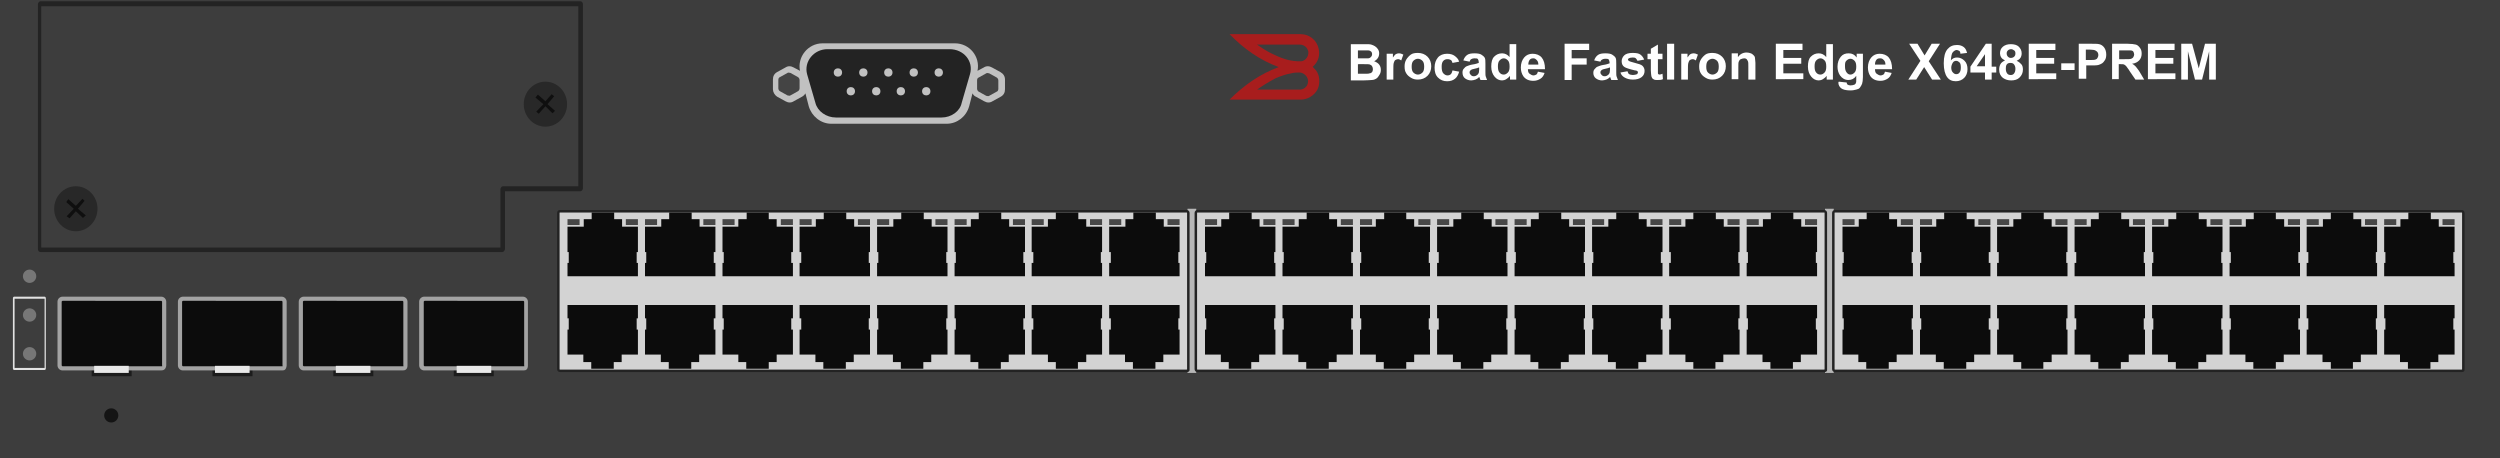 <?xml version="1.0" encoding="utf-8"?>
<!-- Copyright 2022 Virtual Console LLC. All rights reserved. Generator: Adobe Illustrator 26.0.2, SVG Export Plug-In . SVG Version: 6.00 Build 0)  -->
<svg version="1.1" id="Brocade_FESX648E-PREM" xmlns="http://www.w3.org/2000/svg" xmlns:xlink="http://www.w3.org/1999/xlink"
	 x="0px" y="0px" viewBox="0 0 600 110" style="enable-background:new 0 0 600 110;" xml:space="preserve">
<!-- Created by Evgenia -->
<style type="text/css">
	.st0{fill:#3D3D3D;}
	.st1{fill:#1C1C1C;}
	.st2{fill:#0C0C0C;}
	.st3{fill:#A3A3A3;}
	.st4{fill:#E8E8E8;}
	.st5{fill:#141414;}
	.st6{fill:#C1C1C1;}
	.st7{fill:#232323;}
	.st8{fill:#444444;}
	.st9{fill:#282828;}
	.st10{fill:#0F0F0F;}
	.st11{fill:#B7B7B7;}
	.st12{fill:#D3D3D3;}
	.st13{fill:#474747;}
	.st14{fill:#777777;}
	.st15{fill:#E2E2E2;}
	.st16{fill:#A81D1D;}
	.st17{fill:#FFFFFF;}
</style>
<g>
	<rect class="st0" width="600" height="110"/>
	<g>
		<g>
			<rect x="108.9" y="88.8" class="st1" width="9.6" height="1.5"/>
			<g>
				<path class="st2" d="M126.3,87.7V72.4c0-0.3-0.3-0.7-0.7-0.7h-23.7c-0.3,0-0.7,0.3-0.7,0.7v15.3c0,0.3,0.3,0.7,0.7,0.7h23.9
					C126.3,88.4,126.3,87.9,126.3,87.7z"/>
				<path class="st3" d="M125.7,88.9h-23.9c-0.7,0-1.2-0.6-1.2-1.2V72.4c0-0.7,0.6-1.2,1.2-1.2h23.7c0.7,0,1.2,0.6,1.2,1.2v15.3
					C126.7,88.7,126.2,88.9,125.7,88.9z M101.9,72.2c0,0-0.2,0.1-0.2,0.2v15.3c0,0,0.1,0.2,0.2,0.2h23.9c0.1,0,0-0.1,0-0.2V72.4
					c0,0-0.1-0.2-0.2-0.2C125.6,72.2,101.9,72.2,101.9,72.2z"/>
			</g>
			<rect x="109.6" y="87.8" class="st4" width="8.3" height="1.7"/>
		</g>
		<g>
			<rect x="80" y="88.8" class="st1" width="9.6" height="1.5"/>
			<g>
				<path class="st2" d="M97.3,87.7V72.4c0-0.3-0.3-0.7-0.7-0.7H72.9c-0.3,0-0.7,0.3-0.7,0.7v15.3c0,0.3,0.3,0.7,0.7,0.7h23.9
					C97.3,88.4,97.3,87.9,97.3,87.7z"/>
				<path class="st3" d="M96.7,88.9H72.9c-0.7,0-1.2-0.6-1.2-1.2V72.4c0-0.7,0.6-1.2,1.2-1.2h23.7c0.7,0,1.2,0.6,1.2,1.2v15.3
					C97.8,88.7,97.2,88.9,96.7,88.9z M72.9,72.2c0,0-0.2,0.1-0.2,0.2v15.3c0,0,0.1,0.2,0.2,0.2h23.9c0.1,0,0-0.1,0-0.2V72.4
					c0,0-0.1-0.2-0.2-0.2C96.5,72.2,72.9,72.2,72.9,72.2z"/>
			</g>
			<rect x="80.6" y="87.8" class="st4" width="8.3" height="1.7"/>
		</g>
		<g>
			<rect x="51" y="88.8" class="st1" width="9.6" height="1.5"/>
			<g>
				<path class="st2" d="M68.3,87.7V72.4c0-0.3-0.3-0.7-0.7-0.7H43.9c-0.3,0-0.7,0.3-0.7,0.7v15.3c0,0.3,0.3,0.7,0.7,0.7h23.9
					C68.3,88.4,68.3,87.9,68.3,87.7z"/>
				<path class="st3" d="M67.8,88.9H43.9c-0.7,0-1.2-0.6-1.2-1.2V72.4c0-0.7,0.6-1.2,1.2-1.2h23.7c0.7,0,1.2,0.6,1.2,1.2v15.3
					C68.7,88.7,68.3,88.9,67.8,88.9z M43.9,72.2c0,0-0.2,0.1-0.2,0.2v15.3c0,0,0.1,0.2,0.2,0.2h23.9c0.1,0,0-0.1,0-0.2V72.4
					c0,0-0.1-0.2-0.2-0.2C67.6,72.2,43.9,72.2,43.9,72.2z"/>
			</g>
			<rect x="51.6" y="87.8" class="st4" width="8.3" height="1.7"/>
		</g>
		<g>
			<rect x="22" y="88.8" class="st1" width="9.6" height="1.5"/>
			<g>
				<path class="st2" d="M39.3,87.7V72.4c0-0.3-0.3-0.7-0.7-0.7H15c-0.3,0-0.7,0.3-0.7,0.7v15.3c0,0.3,0.3,0.7,0.7,0.7h23.9
					C39.3,88.4,39.3,87.9,39.3,87.7z"/>
				<path class="st3" d="M38.7,88.9H15c-0.7,0-1.2-0.6-1.2-1.2V72.4c0-0.7,0.6-1.2,1.2-1.2h23.7c0.7,0,1.2,0.6,1.2,1.2v15.3
					C39.8,88.7,39.2,88.9,38.7,88.9z M15,72.2c0,0-0.2,0.1-0.2,0.2v15.3c0,0,0.1,0.2,0.2,0.2h23.9c0.1,0,0-0.1,0-0.2V72.4
					c0,0-0.1-0.2-0.2-0.2C38.6,72.2,15,72.2,15,72.2z"/>
			</g>
			<rect x="22.6" y="87.8" class="st4" width="8.3" height="1.7"/>
		</g>
	</g>
	<circle class="st5" cx="26.7" cy="99.7" r="1.7"/>
	<g>
		<path class="st6" d="M240.1,17.3l-2-1.1c-0.7-0.4-1.4-0.4-2,0l-1.5,0.8c0.7-3.4-1.9-6.6-5.4-6.6h-31.8c-3.5,0-6.1,3.3-5.4,6.6
			l-1.5-0.8c-0.7-0.4-1.4-0.4-2,0l-2,1.1c-0.7,0.4-1,1-1,1.8v2.3c0,0.7,0.4,1.4,1,1.8l2,1.1c0.7,0.4,1.4,0.4,2,0l2-1.1
			c0.4-0.2,0.7-0.6,0.8-0.8l0.8,3.1c0.7,2.4,2.9,4.2,5.4,4.2h27.7c2.5,0,4.7-1.7,5.4-4.2l0.8-3.1c0.2,0.4,0.5,0.7,0.8,0.8l2,1.1
			c0.7,0.4,1.4,0.4,2,0l2-1.1c0.7-0.4,1-1,1-1.8v-2.3C241.2,18.3,240.8,17.7,240.1,17.3z"/>
		<g>
			<path class="st7" d="M226,28.2h-25.4c-2.3,0-4.4-1.5-4.9-3.5l-2-6.9c-0.8-3,1.6-6,4.9-6h29.3c3.4,0,5.8,2.9,4.9,6l-2,6.9
				C230.4,26.7,228.3,28.2,226,28.2z"/>
			<g>
				<circle class="st6" cx="201.1" cy="17.4" r="1"/>
				<circle class="st6" cx="207.2" cy="17.4" r="1"/>
				<circle class="st6" cx="213.2" cy="17.4" r="1"/>
				<circle class="st6" cx="219.3" cy="17.4" r="1"/>
				<circle class="st6" cx="225.3" cy="17.4" r="1"/>
			</g>
			<g>
				<circle class="st6" cx="204.2" cy="21.9" r="1"/>
				<circle class="st6" cx="210.3" cy="21.9" r="1"/>
				<circle class="st6" cx="216.2" cy="21.9" r="1"/>
				<circle class="st6" cx="222.3" cy="21.9" r="1"/>
			</g>
		</g>
		<path class="st8" d="M191.9,21.2v-2c0-0.3-0.2-0.6-0.4-0.7l-1.8-1c-0.3-0.1-0.6-0.1-0.7,0l-1.8,1c-0.3,0.1-0.4,0.4-0.4,0.7v2
			c0,0.3,0.2,0.6,0.4,0.7l1.8,1c0.3,0.1,0.6,0.1,0.7,0l1.8-1C191.7,21.8,191.9,21.5,191.9,21.2z"/>
		<path class="st8" d="M239.6,21.3v-2c0-0.3-0.2-0.6-0.4-0.7l-1.8-1c-0.3-0.1-0.6-0.1-0.7,0l-1.8,1c-0.3,0.1-0.4,0.4-0.4,0.7v2
			c0,0.3,0.2,0.6,0.4,0.7l1.8,1c0.3,0.1,0.6,0.1,0.7,0l1.8-1C239.5,21.9,239.6,21.6,239.6,21.3z"/>
	</g>
	<g>
		<g>
			<path class="st7" d="M120.6,60.5H9.7c-0.3,0-0.6-0.3-0.6-0.7V1c0-0.3,0.3-0.7,0.6-0.7h129.6c0.3,0,0.6,0.3,0.6,0.7v44.2
				c0,0.3-0.3,0.7-0.6,0.7h-18.1v13.9C121.1,60.2,120.8,60.5,120.6,60.5z M9.9,59.4h110.2v-14c0-0.3,0.3-0.7,0.6-0.7h18.1V1.5H9.9
				V59.4L9.9,59.4z"/>
		</g>
		<g>
			<ellipse class="st9" cx="130.9" cy="25" rx="5.2" ry="5.4"/>
			<polygon class="st10" points="133.2,26.6 131.4,25 133,23.1 132.4,22.6 130.9,24.3 129.1,22.7 128.5,23.4 130.4,25 128.7,26.8 
				129.3,27.3 130.9,25.5 132.6,27.2 			"/>
		</g>
		<g>
			<ellipse class="st9" cx="18.2" cy="50.1" rx="5.2" ry="5.4"/>
			<polygon class="st10" points="20.6,51.7 18.7,50.1 20.3,48.2 19.8,47.7 18.2,49.4 16.4,47.8 15.9,48.5 17.7,50.1 16,51.9 
				16.7,52.4 18.2,50.7 19.9,52.3 			"/>
		</g>
	</g>
	<g>
		<rect x="285" y="50.1" class="st11" width="2.1" height="39.4"/>
		<rect x="438" y="50.1" class="st11" width="2.1" height="39.4"/>
		<g>
			<g>
				<g>
					<path class="st12" d="M590.9,89H440.4c-0.3,0-0.4-0.2-0.4-0.4V51.1c0-0.2,0.2-0.4,0.4-0.4h150.4c0.3,0,0.4,0.2,0.4,0.4v37.5
						C591.3,88.8,591.1,89,590.9,89z"/>
					<path class="st7" d="M590.9,89.3H440.4c-0.4,0-0.7-0.3-0.7-0.7V51.1c0-0.4,0.3-0.7,0.7-0.7h150.4c0.4,0,0.7,0.3,0.7,0.7v37.5
						C591.6,89,591.3,89.3,590.9,89.3z M440.4,51c-0.1,0-0.1,0.1-0.1,0.1v37.5c0,0,0,0.1,0.1,0.1h150.4c0.1,0,0.1-0.1,0.1-0.1V51.1
						c0,0,0-0.1-0.1-0.1H440.4z"/>
				</g>
				<g>
					<g>
						<polygon class="st2" points="589.1,60.5 589.1,60.2 589.1,54.4 585.3,54.4 585.3,52.6 583.4,52.6 583.4,51 578,51 578,52.6 
							576.1,52.6 576.1,54.4 572.2,54.4 572.2,60.2 572.2,60.5 572.5,60.5 572.5,63.1 572.2,63.1 572.2,66.3 589.1,66.3 589.1,63.1 
							588.8,63.1 588.8,60.5 						"/>
						<rect x="572.2" y="52.6" class="st13" width="2.9" height="1.4"/>
						<rect x="586.2" y="52.6" class="st13" width="2.9" height="1.4"/>
					</g>
					<g>
						<polygon class="st2" points="570.5,60.5 570.5,60.2 570.5,54.4 566.7,54.4 566.7,52.6 564.8,52.6 564.8,51 559.4,51 
							559.4,52.6 557.5,52.6 557.5,54.4 553.6,54.4 553.6,60.2 553.6,60.5 554,60.5 554,63.1 553.6,63.1 553.6,66.3 570.5,66.3 
							570.5,63.1 570.2,63.1 570.2,60.5 						"/>
						<rect x="553.6" y="52.6" class="st13" width="2.9" height="1.4"/>
						<rect x="567.6" y="52.6" class="st13" width="2.9" height="1.4"/>
					</g>
					<g>
						<polygon class="st2" points="552,60.5 552,60.2 552,54.4 548.2,54.4 548.2,52.6 546.2,52.6 546.2,51 540.9,51 540.9,52.6 
							539,52.6 539,54.4 535.1,54.4 535.1,60.2 535.1,60.5 535.4,60.5 535.4,63.1 535.1,63.1 535.1,66.3 552,66.3 552,63.1 
							551.6,63.1 551.6,60.5 						"/>
						<rect x="535.1" y="52.6" class="st13" width="2.9" height="1.4"/>
						<rect x="549.1" y="52.6" class="st13" width="2.9" height="1.4"/>
					</g>
					<g>
						<polygon class="st2" points="533.4,60.5 533.4,60.2 533.4,54.4 529.6,54.4 529.6,52.6 527.7,52.6 527.7,51 522.3,51 
							522.3,52.6 520.4,52.6 520.4,54.4 516.5,54.4 516.5,60.2 516.5,60.5 516.8,60.5 516.8,63.1 516.5,63.1 516.5,66.3 533.4,66.3 
							533.4,63.1 533.1,63.1 533.1,60.5 						"/>
						<rect x="516.5" y="52.6" class="st13" width="2.9" height="1.4"/>
						<rect x="530.5" y="52.6" class="st13" width="2.9" height="1.4"/>
					</g>
					<g>
						<polygon class="st2" points="514.8,60.5 514.8,60.2 514.8,54.4 511,54.4 511,52.6 509.1,52.6 509.1,51 503.7,51 503.7,52.6 
							501.8,52.6 501.8,54.4 497.9,54.4 497.9,60.2 497.9,60.5 498.3,60.5 498.3,63.1 497.9,63.1 497.9,66.3 514.8,66.3 514.8,63.1 
							514.5,63.1 514.5,60.5 						"/>
						<rect x="497.9" y="52.6" class="st13" width="2.9" height="1.4"/>
						<rect x="511.9" y="52.6" class="st13" width="2.9" height="1.4"/>
					</g>
					<g>
						<polygon class="st2" points="496.2,60.5 496.2,60.2 496.2,54.4 492.4,54.4 492.4,52.6 490.5,52.6 490.5,51 485.1,51 
							485.1,52.6 483.2,52.6 483.2,54.4 479.3,54.4 479.3,60.2 479.3,60.5 479.7,60.5 479.7,63.1 479.3,63.1 479.3,66.3 496.2,66.3 
							496.2,63.1 495.9,63.1 495.9,60.5 						"/>
						<rect x="479.3" y="52.6" class="st13" width="2.9" height="1.4"/>
						<rect x="493.3" y="52.6" class="st13" width="2.9" height="1.4"/>
					</g>
					<g>
						<polygon class="st2" points="477.7,60.5 477.7,60.2 477.7,54.4 473.9,54.4 473.9,52.6 472,52.6 472,51 466.6,51 466.6,52.6 
							464.7,52.6 464.7,54.4 460.8,54.4 460.8,60.2 460.8,60.5 461.1,60.5 461.1,63.1 460.8,63.1 460.8,66.3 477.7,66.3 477.7,63.1 
							477.3,63.1 477.3,60.5 						"/>
						<rect x="460.8" y="52.6" class="st13" width="2.9" height="1.4"/>
						<rect x="474.8" y="52.6" class="st13" width="2.9" height="1.4"/>
					</g>
					<g>
						<polygon class="st2" points="459.1,60.5 459.1,60.2 459.1,54.4 455.3,54.4 455.3,52.6 453.4,52.6 453.4,51 448,51 448,52.6 
							446.1,52.6 446.1,54.4 442.2,54.4 442.2,60.2 442.2,60.5 442.5,60.5 442.5,63.1 442.2,63.1 442.2,66.3 459.1,66.3 459.1,63.1 
							458.8,63.1 458.8,60.5 						"/>
						<rect x="442.2" y="52.6" class="st13" width="2.9" height="1.4"/>
						<rect x="456.2" y="52.6" class="st13" width="2.9" height="1.4"/>
					</g>
				</g>
				<g>
					<g>
						<polygon class="st2" points="442.2,79.1 442.2,79.3 442.2,85.1 446,85.1 446,86.9 447.9,86.9 447.9,88.5 453.3,88.5 
							453.3,86.9 455.2,86.9 455.2,85.1 459.1,85.1 459.1,79.3 459.1,79.1 458.8,79.1 458.8,76.4 459.1,76.4 459.1,73.2 442.2,73.2 
							442.2,76.4 442.5,76.4 442.5,79.1 						"/>
					</g>
					<g>
						<polygon class="st2" points="460.8,79.1 460.8,79.3 460.8,85.1 464.6,85.1 464.6,86.9 466.5,86.9 466.5,88.5 471.9,88.5 
							471.9,86.9 473.8,86.9 473.8,85.1 477.7,85.1 477.7,79.3 477.7,79.1 477.3,79.1 477.3,76.4 477.7,76.4 477.7,73.2 460.8,73.2 
							460.8,76.4 461.1,76.4 461.1,79.1 						"/>
					</g>
					<g>
						<polygon class="st2" points="479.3,79.1 479.3,79.3 479.3,85.1 483.2,85.1 483.2,86.9 485.1,86.9 485.1,88.5 490.4,88.5 
							490.4,86.9 492.4,86.9 492.4,85.1 496.2,85.1 496.2,79.3 496.2,79.1 495.9,79.1 495.9,76.4 496.2,76.4 496.2,73.2 479.3,73.2 
							479.3,76.4 479.7,76.4 479.7,79.1 						"/>
					</g>
					<g>
						<polygon class="st2" points="497.9,79.1 497.9,79.3 497.9,85.1 501.7,85.1 501.7,86.9 503.6,86.9 503.6,88.5 509,88.5 
							509,86.9 510.9,86.9 510.9,85.1 514.8,85.1 514.8,79.3 514.8,79.1 514.5,79.1 514.5,76.4 514.8,76.4 514.8,73.2 497.9,73.2 
							497.9,76.4 498.3,76.4 498.3,79.1 						"/>
					</g>
					<g>
						<polygon class="st2" points="516.5,79.1 516.5,79.3 516.5,85.1 520.3,85.1 520.3,86.9 522.2,86.9 522.2,88.5 527.6,88.5 
							527.6,86.9 529.5,86.9 529.5,85.1 533.4,85.1 533.4,79.3 533.4,79.1 533.1,79.1 533.1,76.4 533.4,76.4 533.4,73.2 516.5,73.2 
							516.5,76.4 516.8,76.4 516.8,79.1 						"/>
					</g>
					<g>
						<polygon class="st2" points="535.1,79.1 535.1,79.3 535.1,85.1 538.9,85.1 538.9,86.9 540.8,86.9 540.8,88.5 546.2,88.5 
							546.2,86.9 548.1,86.9 548.1,85.1 552,85.1 552,79.3 552,79.1 551.6,79.1 551.6,76.4 552,76.4 552,73.2 535.1,73.2 
							535.1,76.4 535.4,76.4 535.4,79.1 						"/>
					</g>
					<g>
						<polygon class="st2" points="553.6,79.1 553.6,79.3 553.6,85.1 557.4,85.1 557.4,86.9 559.4,86.9 559.4,88.5 564.7,88.5 
							564.7,86.9 566.6,86.9 566.6,85.1 570.5,85.1 570.5,79.3 570.5,79.1 570.2,79.1 570.2,76.4 570.5,76.4 570.5,73.2 553.6,73.2 
							553.6,76.4 554,76.4 554,79.1 						"/>
					</g>
					<g>
						<polygon class="st2" points="572.2,79.1 572.2,79.3 572.2,85.1 576,85.1 576,86.9 577.9,86.9 577.9,88.5 583.3,88.5 
							583.3,86.9 585.2,86.9 585.2,85.1 589.1,85.1 589.1,79.3 589.1,79.1 588.8,79.1 588.8,76.4 589.1,76.4 589.1,73.2 572.2,73.2 
							572.2,76.4 572.5,76.4 572.5,79.1 						"/>
					</g>
				</g>
			</g>
			<g>
				<g>
					<path class="st12" d="M437.9,89H287.4c-0.3,0-0.4-0.2-0.4-0.4V51.1c0-0.2,0.2-0.4,0.4-0.4h150.4c0.3,0,0.4,0.2,0.4,0.4v37.5
						C438.3,88.8,438.1,89,437.9,89z"/>
					<path class="st7" d="M437.9,89.3H287.4c-0.4,0-0.7-0.3-0.7-0.7V51.1c0-0.4,0.3-0.7,0.7-0.7h150.4c0.4,0,0.7,0.3,0.7,0.7v37.5
						C438.6,89,438.3,89.3,437.9,89.3z M287.4,51c-0.1,0-0.1,0.1-0.1,0.1v37.5c0,0,0,0.1,0.1,0.1h150.4c0.1,0,0.1-0.1,0.1-0.1V51.1
						c0,0,0-0.1-0.1-0.1H287.4z"/>
				</g>
				<g>
					<g>
						<polygon class="st2" points="436.1,60.5 436.1,60.2 436.1,54.4 432.3,54.4 432.3,52.6 430.4,52.6 430.4,51 425,51 425,52.6 
							423.1,52.6 423.1,54.4 419.2,54.4 419.2,60.2 419.2,60.5 419.5,60.5 419.5,63.1 419.2,63.1 419.2,66.3 436.1,66.3 436.1,63.1 
							435.8,63.1 435.8,60.5 						"/>
						<rect x="419.2" y="52.6" class="st13" width="2.9" height="1.4"/>
						<rect x="433.2" y="52.6" class="st13" width="2.9" height="1.4"/>
					</g>
					<g>
						<polygon class="st2" points="417.5,60.5 417.5,60.2 417.5,54.4 413.7,54.4 413.7,52.6 411.8,52.6 411.8,51 406.4,51 
							406.4,52.6 404.5,52.6 404.5,54.4 400.6,54.4 400.6,60.2 400.6,60.5 401,60.5 401,63.1 400.6,63.1 400.6,66.3 417.5,66.3 
							417.5,63.1 417.2,63.1 417.2,60.5 						"/>
						<rect x="400.6" y="52.6" class="st13" width="2.9" height="1.4"/>
						<rect x="414.6" y="52.6" class="st13" width="2.9" height="1.4"/>
					</g>
					<g>
						<polygon class="st2" points="399,60.5 399,60.2 399,54.4 395.2,54.4 395.2,52.6 393.3,52.6 393.3,51 387.9,51 387.9,52.6 
							386,52.6 386,54.4 382.1,54.4 382.1,60.2 382.1,60.5 382.4,60.5 382.4,63.1 382.1,63.1 382.1,66.3 399,66.3 399,63.1 
							398.6,63.1 398.6,60.5 						"/>
						<rect x="382.1" y="52.6" class="st13" width="2.9" height="1.4"/>
						<rect x="396.1" y="52.6" class="st13" width="2.9" height="1.4"/>
					</g>
					<g>
						<polygon class="st2" points="380.4,60.5 380.4,60.2 380.4,54.4 376.6,54.4 376.6,52.6 374.7,52.6 374.7,51 369.3,51 
							369.3,52.6 367.4,52.6 367.4,54.4 363.5,54.4 363.5,60.2 363.5,60.5 363.8,60.5 363.8,63.1 363.5,63.1 363.5,66.3 380.4,66.3 
							380.4,63.1 380.1,63.1 380.1,60.5 						"/>
						<rect x="363.5" y="52.6" class="st13" width="2.9" height="1.4"/>
						<rect x="377.5" y="52.6" class="st13" width="2.9" height="1.4"/>
					</g>
					<g>
						<polygon class="st2" points="361.8,60.5 361.8,60.2 361.8,54.4 358,54.4 358,52.6 356.1,52.6 356.1,51 350.7,51 350.7,52.6 
							348.8,52.6 348.8,54.4 344.9,54.4 344.9,60.2 344.9,60.5 345.3,60.5 345.3,63.1 344.9,63.1 344.9,66.3 361.8,66.3 361.8,63.1 
							361.5,63.1 361.5,60.5 						"/>
						<rect x="344.9" y="52.6" class="st13" width="2.9" height="1.4"/>
						<rect x="358.9" y="52.6" class="st13" width="2.9" height="1.4"/>
					</g>
					<g>
						<polygon class="st2" points="343.2,60.5 343.2,60.2 343.2,54.4 339.4,54.4 339.4,52.6 337.5,52.6 337.5,51 332.2,51 
							332.2,52.6 330.2,52.6 330.2,54.4 326.4,54.4 326.4,60.2 326.4,60.5 326.7,60.5 326.7,63.1 326.4,63.1 326.4,66.3 343.2,66.3 
							343.2,63.1 342.9,63.1 342.9,60.5 						"/>
						<rect x="326.4" y="52.6" class="st13" width="2.9" height="1.4"/>
						<rect x="340.4" y="52.6" class="st13" width="2.9" height="1.4"/>
					</g>
					<g>
						<polygon class="st2" points="324.7,60.5 324.7,60.2 324.7,54.4 320.9,54.4 320.9,52.6 319,52.6 319,51 313.6,51 313.6,52.6 
							311.7,52.6 311.7,54.4 307.8,54.4 307.8,60.2 307.8,60.5 308.1,60.5 308.1,63.1 307.8,63.1 307.8,66.3 324.7,66.3 324.7,63.1 
							324.3,63.1 324.3,60.5 						"/>
						<rect x="307.8" y="52.6" class="st13" width="2.9" height="1.4"/>
						<rect x="321.8" y="52.6" class="st13" width="2.9" height="1.4"/>
					</g>
					<g>
						<polygon class="st2" points="306.1,60.5 306.1,60.2 306.1,54.4 302.3,54.4 302.3,52.6 300.4,52.6 300.4,51 295,51 295,52.6 
							293.1,52.6 293.1,54.4 289.2,54.4 289.2,60.2 289.2,60.5 289.5,60.5 289.5,63.1 289.2,63.1 289.2,66.3 306.1,66.3 306.1,63.1 
							305.8,63.1 305.8,60.5 						"/>
						<rect x="289.2" y="52.6" class="st13" width="2.9" height="1.4"/>
						<rect x="303.2" y="52.6" class="st13" width="2.9" height="1.4"/>
					</g>
				</g>
				<g>
					<g>
						<polygon class="st2" points="289.2,79.1 289.2,79.3 289.2,85.1 293,85.1 293,86.9 294.9,86.9 294.9,88.5 300.3,88.5 
							300.3,86.9 302.2,86.9 302.2,85.1 306.1,85.1 306.1,79.3 306.1,79.1 305.8,79.1 305.8,76.4 306.1,76.4 306.1,73.2 289.2,73.2 
							289.2,76.4 289.5,76.4 289.5,79.1 						"/>
					</g>
					<g>
						<polygon class="st2" points="307.8,79.1 307.8,79.3 307.8,85.1 311.6,85.1 311.6,86.9 313.5,86.9 313.5,88.5 318.9,88.5 
							318.9,86.9 320.8,86.9 320.8,85.1 324.7,85.1 324.7,79.3 324.7,79.1 324.3,79.1 324.3,76.4 324.7,76.4 324.7,73.2 307.8,73.2 
							307.8,76.4 308.1,76.4 308.1,79.1 						"/>
					</g>
					<g>
						<polygon class="st2" points="326.4,79.1 326.4,79.3 326.4,85.1 330.2,85.1 330.2,86.9 332.1,86.9 332.1,88.5 337.5,88.5 
							337.5,86.9 339.4,86.9 339.4,85.1 343.2,85.1 343.2,79.3 343.2,79.1 342.9,79.1 342.9,76.4 343.2,76.4 343.2,73.2 326.4,73.2 
							326.4,76.4 326.7,76.4 326.7,79.1 						"/>
					</g>
					<g>
						<polygon class="st2" points="344.9,79.1 344.9,79.3 344.9,85.1 348.7,85.1 348.7,86.9 350.6,86.9 350.6,88.5 356,88.5 
							356,86.9 357.9,86.9 357.9,85.1 361.8,85.1 361.8,79.3 361.8,79.1 361.5,79.1 361.5,76.4 361.8,76.4 361.8,73.2 344.9,73.2 
							344.9,76.4 345.3,76.4 345.3,79.1 						"/>
					</g>
					<g>
						<polygon class="st2" points="363.5,79.1 363.5,79.3 363.5,85.1 367.3,85.1 367.3,86.9 369.2,86.9 369.2,88.5 374.6,88.5 
							374.6,86.9 376.5,86.9 376.5,85.1 380.4,85.1 380.4,79.3 380.4,79.1 380.1,79.1 380.1,76.4 380.4,76.4 380.4,73.2 363.5,73.2 
							363.5,76.4 363.8,76.4 363.8,79.1 						"/>
					</g>
					<g>
						<polygon class="st2" points="382.1,79.1 382.1,79.3 382.1,85.1 385.9,85.1 385.9,86.9 387.8,86.9 387.8,88.5 393.2,88.5 
							393.2,86.9 395.1,86.9 395.1,85.1 399,85.1 399,79.3 399,79.1 398.6,79.1 398.6,76.4 399,76.4 399,73.2 382.1,73.2 
							382.1,76.4 382.4,76.4 382.4,79.1 						"/>
					</g>
					<g>
						<polygon class="st2" points="400.6,79.1 400.6,79.3 400.6,85.1 404.5,85.1 404.5,86.9 406.4,86.9 406.4,88.5 411.7,88.5 
							411.7,86.9 413.6,86.9 413.6,85.1 417.5,85.1 417.5,79.3 417.5,79.1 417.2,79.1 417.2,76.4 417.5,76.4 417.5,73.2 400.6,73.2 
							400.6,76.4 401,76.4 401,79.1 						"/>
					</g>
					<g>
						<polygon class="st2" points="419.2,79.1 419.2,79.3 419.2,85.1 423,85.1 423,86.9 424.9,86.9 424.9,88.5 430.3,88.5 
							430.3,86.9 432.2,86.9 432.2,85.1 436.1,85.1 436.1,79.3 436.1,79.1 435.8,79.1 435.8,76.4 436.1,76.4 436.1,73.2 419.2,73.2 
							419.2,76.4 419.5,76.4 419.5,79.1 						"/>
					</g>
				</g>
			</g>
			<g>
				<g>
					<path class="st12" d="M284.9,89H134.4c-0.3,0-0.4-0.2-0.4-0.4V51.1c0-0.2,0.2-0.4,0.4-0.4h150.4c0.3,0,0.4,0.2,0.4,0.4v37.5
						C285.3,88.8,285.1,89,284.9,89z"/>
					<path class="st7" d="M284.9,89.3H134.4c-0.4,0-0.7-0.3-0.7-0.7V51.1c0-0.4,0.3-0.7,0.7-0.7h150.4c0.4,0,0.7,0.3,0.7,0.7v37.5
						C285.6,89,285.3,89.3,284.9,89.3z M134.4,51c-0.1,0-0.1,0.1-0.1,0.1v37.5c0,0,0,0.1,0.1,0.1h150.4c0.1,0,0.1-0.1,0.1-0.1V51.1
						c0,0,0-0.1-0.1-0.1H134.4z"/>
				</g>
				<g>
					<g>
						<polygon class="st2" points="283.1,60.5 283.1,60.2 283.1,54.4 279.3,54.4 279.3,52.6 277.4,52.6 277.4,51 272,51 272,52.6 
							270.1,52.6 270.1,54.4 266.2,54.4 266.2,60.2 266.2,60.5 266.6,60.5 266.6,63.1 266.2,63.1 266.2,66.3 283.1,66.3 283.1,63.1 
							282.8,63.1 282.8,60.5 						"/>
						<rect x="266.2" y="52.6" class="st13" width="2.9" height="1.4"/>
						<rect x="280.2" y="52.6" class="st13" width="2.9" height="1.4"/>
					</g>
					<g>
						<polygon class="st2" points="264.5,60.5 264.5,60.2 264.5,54.4 260.7,54.4 260.7,52.6 258.8,52.6 258.8,51 253.4,51 
							253.4,52.6 251.5,52.6 251.5,54.4 247.6,54.4 247.6,60.2 247.6,60.5 248,60.5 248,63.1 247.6,63.1 247.6,66.3 264.5,66.3 
							264.5,63.1 264.2,63.1 264.2,60.5 						"/>
						<rect x="247.6" y="52.6" class="st13" width="2.9" height="1.4"/>
						<rect x="261.6" y="52.6" class="st13" width="2.9" height="1.4"/>
					</g>
					<g>
						<polygon class="st2" points="246,60.5 246,60.2 246,54.4 242.2,54.4 242.2,52.6 240.3,52.6 240.3,51 234.9,51 234.9,52.6 
							233,52.6 233,54.4 229.1,54.4 229.1,60.2 229.1,60.5 229.4,60.5 229.4,63.1 229.1,63.1 229.1,66.3 246,66.3 246,63.1 
							245.6,63.1 245.6,60.5 						"/>
						<rect x="229.1" y="52.6" class="st13" width="2.9" height="1.4"/>
						<rect x="243.1" y="52.6" class="st13" width="2.9" height="1.4"/>
					</g>
					<g>
						<polygon class="st2" points="227.4,60.5 227.4,60.2 227.4,54.4 223.6,54.4 223.6,52.6 221.7,52.6 221.7,51 216.3,51 
							216.3,52.6 214.4,52.6 214.4,54.4 210.5,54.4 210.5,60.2 210.5,60.5 210.8,60.5 210.8,63.1 210.5,63.1 210.5,66.3 227.4,66.3 
							227.4,63.1 227.1,63.1 227.1,60.5 						"/>
						<rect x="210.5" y="52.6" class="st13" width="2.9" height="1.4"/>
						<rect x="224.5" y="52.6" class="st13" width="2.9" height="1.4"/>
					</g>
					<g>
						<polygon class="st2" points="208.8,60.5 208.8,60.2 208.8,54.4 205,54.4 205,52.6 203.1,52.6 203.1,51 197.7,51 197.7,52.6 
							195.8,52.6 195.8,54.4 191.9,54.4 191.9,60.2 191.9,60.5 192.3,60.5 192.3,63.1 191.9,63.1 191.9,66.3 208.8,66.3 208.8,63.1 
							208.5,63.1 208.5,60.5 						"/>
						<rect x="191.9" y="52.6" class="st13" width="2.9" height="1.4"/>
						<rect x="205.9" y="52.6" class="st13" width="2.9" height="1.4"/>
					</g>
					<g>
						<polygon class="st2" points="190.3,60.5 190.3,60.2 190.3,54.4 186.4,54.4 186.4,52.6 184.5,52.6 184.5,51 179.2,51 
							179.2,52.6 177.2,52.6 177.2,54.4 173.4,54.4 173.4,60.2 173.4,60.5 173.7,60.5 173.7,63.1 173.4,63.1 173.4,66.3 190.3,66.3 
							190.3,63.1 189.9,63.1 189.9,60.5 						"/>
						<rect x="173.4" y="52.6" class="st13" width="2.9" height="1.4"/>
						<rect x="187.4" y="52.6" class="st13" width="2.9" height="1.4"/>
					</g>
					<g>
						<polygon class="st2" points="171.7,60.5 171.7,60.2 171.7,54.4 167.9,54.4 167.9,52.6 166,52.6 166,51 160.6,51 160.6,52.6 
							158.7,52.6 158.7,54.4 154.8,54.4 154.8,60.2 154.8,60.5 155.1,60.5 155.1,63.1 154.8,63.1 154.8,66.3 171.7,66.3 171.7,63.1 
							171.3,63.1 171.3,60.5 						"/>
						<rect x="154.8" y="52.6" class="st13" width="2.9" height="1.4"/>
						<rect x="168.8" y="52.6" class="st13" width="2.9" height="1.4"/>
					</g>
					<g>
						<polygon class="st2" points="153.1,60.5 153.1,60.2 153.1,54.4 149.3,54.4 149.3,52.6 147.4,52.6 147.4,51 142,51 142,52.6 
							140.1,52.6 140.1,54.4 136.2,54.4 136.2,60.2 136.2,60.5 136.5,60.5 136.5,63.1 136.2,63.1 136.2,66.3 153.1,66.3 153.1,63.1 
							152.8,63.1 152.8,60.5 						"/>
						<rect x="136.2" y="52.6" class="st13" width="2.9" height="1.4"/>
						<rect x="150.2" y="52.6" class="st13" width="2.9" height="1.4"/>
					</g>
				</g>
				<g>
					<g>
						<polygon class="st2" points="136.2,79.1 136.2,79.3 136.2,85.1 140,85.1 140,86.9 141.9,86.9 141.9,88.5 147.3,88.5 
							147.3,86.9 149.2,86.9 149.2,85.1 153.1,85.1 153.1,79.3 153.1,79.1 152.8,79.1 152.8,76.4 153.1,76.4 153.1,73.2 136.2,73.2 
							136.2,76.4 136.5,76.4 136.5,79.1 						"/>
					</g>
					<g>
						<polygon class="st2" points="154.8,79.1 154.8,79.3 154.8,85.1 158.6,85.1 158.6,86.9 160.5,86.9 160.5,88.5 165.9,88.5 
							165.9,86.9 167.8,86.9 167.8,85.1 171.7,85.1 171.7,79.3 171.7,79.1 171.3,79.1 171.3,76.4 171.7,76.4 171.7,73.2 154.8,73.2 
							154.8,76.4 155.1,76.4 155.1,79.1 						"/>
					</g>
					<g>
						<polygon class="st2" points="173.4,79.1 173.4,79.3 173.4,85.1 177.2,85.1 177.2,86.9 179.1,86.9 179.1,88.5 184.5,88.5 
							184.5,86.9 186.4,86.9 186.4,85.1 190.3,85.1 190.3,79.3 190.3,79.1 189.9,79.1 189.9,76.4 190.3,76.4 190.3,73.2 173.4,73.2 
							173.4,76.4 173.7,76.4 173.7,79.1 						"/>
					</g>
					<g>
						<polygon class="st2" points="191.9,79.1 191.9,79.3 191.9,85.1 195.7,85.1 195.7,86.9 197.6,86.9 197.6,88.5 203,88.5 
							203,86.9 204.9,86.9 204.9,85.1 208.8,85.1 208.8,79.3 208.8,79.1 208.5,79.1 208.5,76.4 208.8,76.4 208.8,73.2 191.9,73.2 
							191.9,76.4 192.3,76.4 192.3,79.1 						"/>
					</g>
					<g>
						<polygon class="st2" points="210.5,79.1 210.5,79.3 210.5,85.1 214.3,85.1 214.3,86.9 216.2,86.9 216.2,88.5 221.6,88.5 
							221.6,86.9 223.5,86.9 223.5,85.1 227.4,85.1 227.4,79.3 227.4,79.1 227.1,79.1 227.1,76.4 227.4,76.4 227.4,73.2 210.5,73.2 
							210.5,76.4 210.8,76.4 210.8,79.1 						"/>
					</g>
					<g>
						<polygon class="st2" points="229.1,79.1 229.1,79.3 229.1,85.1 232.9,85.1 232.9,86.9 234.8,86.9 234.8,88.5 240.2,88.5 
							240.2,86.9 242.1,86.9 242.1,85.1 246,85.1 246,79.3 246,79.1 245.6,79.1 245.6,76.4 246,76.4 246,73.2 229.1,73.2 
							229.1,76.4 229.4,76.4 229.4,79.1 						"/>
					</g>
					<g>
						<polygon class="st2" points="247.6,79.1 247.6,79.3 247.6,85.1 251.5,85.1 251.5,86.9 253.4,86.9 253.4,88.5 258.7,88.5 
							258.7,86.9 260.7,86.9 260.7,85.1 264.5,85.1 264.5,79.3 264.5,79.1 264.2,79.1 264.2,76.4 264.5,76.4 264.5,73.2 247.6,73.2 
							247.6,76.4 248,76.4 248,79.1 						"/>
					</g>
					<g>
						<polygon class="st2" points="266.2,79.1 266.2,79.3 266.2,85.1 270,85.1 270,86.9 271.9,86.9 271.9,88.5 277.3,88.5 
							277.3,86.9 279.2,86.9 279.2,85.1 283.1,85.1 283.1,79.3 283.1,79.1 282.8,79.1 282.8,76.4 283.1,76.4 283.1,73.2 266.2,73.2 
							266.2,76.4 266.6,76.4 266.6,79.1 						"/>
					</g>
				</g>
			</g>
		</g>
	</g>
	<g>
		<g>
			<g>
				<ellipse class="st14" cx="7.1" cy="75.6" rx="1.6" ry="1.6"/>
			</g>
			<g>
				<ellipse class="st14" cx="7.1" cy="66.3" rx="1.6" ry="1.6"/>
			</g>
			<g>
				<ellipse class="st14" cx="7.1" cy="84.9" rx="1.6" ry="1.6"/>
			</g>
		</g>
		<g>
			<path class="st15" d="M10.7,88.8H3.4c-0.2,0-0.3-0.2-0.3-0.4V71.6c0-0.2,0.1-0.4,0.3-0.4h7.3c0.2,0,0.3,0.2,0.3,0.4v16.8
				C11,88.6,10.9,88.8,10.7,88.8z M3.5,88.3h7.2V71.7H3.5V88.3z"/>
		</g>
	</g>
	<g>
		<path class="st16" d="M306.9,16.1c-4.6-1.7-8.4-4.4-11.8-7.9c0.1,0,0.1,0,0.1,0c5.7,0,11.4,0,17,0c2.1,0,3.9,1.5,4.3,3.6
			c0.3,1.5-0.1,2.9-1.2,4l-0.1,0.1c0,0-0.1,0.1-0.2,0.1c0,0,0.1,0,0.1,0.1c0.9,0.8,1.4,1.7,1.5,2.8c0.2,1.9-0.5,3.4-2.2,4.4
			c-0.7,0.4-1.4,0.6-2.2,0.6c-5.7,0-11.3,0-17,0h-0.1C298.5,20.5,302.3,17.8,306.9,16.1z M301.7,21.5L301.7,21.5h0.1
			c3.4,0,6.7,0,10.1,0c0.1,0,0.2,0,0.3,0c1.2-0.2,1.9-1.2,1.7-2.4c-0.2-0.9-1-1.6-1.9-1.7c-0.7,0-1.4,0-2.1,0.2
			c-1.3,0.2-2.6,0.7-3.8,1.2C304.6,19.6,303.1,20.5,301.7,21.5L301.7,21.5z M301.7,10.7L301.7,10.7L301.7,10.7
			c1.1,0.8,2.2,1.5,3.4,2.1c2,1,4,1.8,6.2,1.9c0.4,0,0.7,0,1.1,0c1-0.2,1.7-1.2,1.6-2.3c-0.2-1-1-1.7-2.1-1.7c-3.4,0-6.7,0-10.1,0
			C301.7,10.6,301.7,10.7,301.7,10.7z"/>
		<g>
			<path class="st17" d="M324.2,10.6h3.4c0.7,0,1.2,0,1.5,0.1s0.6,0.2,0.9,0.4s0.5,0.4,0.7,0.7s0.3,0.6,0.3,1c0,0.4-0.1,0.8-0.3,1.1
				s-0.5,0.6-0.9,0.8c0.5,0.2,0.9,0.4,1.2,0.8s0.4,0.8,0.4,1.3c0,0.4-0.1,0.8-0.3,1.1s-0.4,0.7-0.7,0.9s-0.7,0.4-1.2,0.4
				c-0.3,0-1,0.1-2.1,0.1h-2.9V10.6z M325.9,12v2h1.1c0.7,0,1.1,0,1.3,0c0.3,0,0.5-0.1,0.7-0.3s0.3-0.4,0.3-0.7
				c0-0.3-0.1-0.5-0.2-0.6s-0.4-0.3-0.7-0.3c-0.2,0-0.7,0-1.5,0H325.9z M325.9,15.4v2.3h1.6c0.6,0,1,0,1.2-0.1
				c0.3,0,0.5-0.2,0.6-0.3s0.2-0.4,0.2-0.7c0-0.3-0.1-0.5-0.2-0.7c-0.1-0.2-0.3-0.3-0.5-0.4s-0.7-0.1-1.5-0.1H325.9z"/>
			<path class="st17" d="M334.4,19.1h-1.6v-6.2h1.5v0.9c0.3-0.4,0.5-0.7,0.7-0.8s0.4-0.2,0.7-0.2c0.4,0,0.7,0.1,1.1,0.3l-0.5,1.4
				c-0.3-0.2-0.5-0.3-0.8-0.3c-0.2,0-0.4,0.1-0.6,0.2s-0.3,0.4-0.4,0.7s-0.1,1-0.1,2.1V19.1z"/>
			<path class="st17" d="M337.1,15.9c0-0.5,0.1-1.1,0.4-1.6s0.7-0.9,1.1-1.2s1-0.4,1.7-0.4c0.9,0,1.7,0.3,2.3,0.9s0.9,1.4,0.9,2.3
				c0,0.9-0.3,1.7-0.9,2.3s-1.4,0.9-2.3,0.9c-0.6,0-1.1-0.1-1.6-0.4s-0.9-0.6-1.2-1.1S337.1,16.7,337.1,15.9z M338.8,16
				c0,0.6,0.1,1.1,0.4,1.4s0.7,0.5,1.1,0.5s0.8-0.2,1.1-0.5s0.4-0.8,0.4-1.4c0-0.6-0.1-1.1-0.4-1.4s-0.7-0.5-1.1-0.5
				s-0.8,0.2-1.1,0.5S338.8,15.4,338.8,16z"/>
			<path class="st17" d="M350.2,14.8l-1.6,0.3c-0.1-0.3-0.2-0.6-0.4-0.7s-0.4-0.2-0.8-0.2c-0.4,0-0.7,0.1-1,0.4s-0.4,0.8-0.4,1.4
				c0,0.7,0.1,1.3,0.4,1.6s0.6,0.5,1,0.5c0.3,0,0.6-0.1,0.8-0.3s0.3-0.5,0.4-0.9l1.6,0.3c-0.2,0.7-0.5,1.3-1,1.7s-1.1,0.6-1.9,0.6
				c-0.9,0-1.6-0.3-2.2-0.9s-0.8-1.4-0.8-2.4c0-1,0.3-1.8,0.8-2.4s1.3-0.9,2.2-0.9c0.8,0,1.4,0.2,1.8,0.5S350,14.1,350.2,14.8z"/>
			<path class="st17" d="M352.7,14.8l-1.5-0.3c0.2-0.6,0.5-1,0.9-1.3s1-0.4,1.8-0.4c0.7,0,1.3,0.1,1.6,0.3s0.6,0.4,0.8,0.7
				s0.2,0.8,0.2,1.5l0,1.9c0,0.5,0,1,0.1,1.2s0.2,0.5,0.3,0.8h-1.6c0-0.1-0.1-0.3-0.2-0.5c0-0.1,0-0.2-0.1-0.2
				c-0.3,0.3-0.6,0.5-0.9,0.6s-0.7,0.2-1,0.2c-0.6,0-1.1-0.2-1.5-0.5S351,18,351,17.4c0-0.4,0.1-0.7,0.3-0.9s0.4-0.5,0.7-0.6
				c0.3-0.1,0.7-0.3,1.3-0.4c0.8-0.1,1.3-0.3,1.6-0.4v-0.2c0-0.3-0.1-0.5-0.2-0.7s-0.5-0.2-0.9-0.2c-0.3,0-0.5,0.1-0.7,0.2
				S352.8,14.5,352.7,14.8z M354.9,16.2c-0.2,0.1-0.5,0.2-1,0.3s-0.8,0.2-0.9,0.3c-0.2,0.2-0.3,0.3-0.3,0.6c0,0.2,0.1,0.4,0.3,0.6
				s0.4,0.3,0.7,0.3c0.3,0,0.6-0.1,0.8-0.3c0.2-0.1,0.3-0.3,0.4-0.5c0-0.1,0.1-0.4,0.1-0.8V16.2z"/>
			<path class="st17" d="M363.9,19.1h-1.5v-0.9c-0.3,0.4-0.6,0.6-0.9,0.8s-0.7,0.3-1,0.3c-0.7,0-1.3-0.3-1.8-0.9s-0.8-1.4-0.8-2.4
				c0-1.1,0.2-1.9,0.7-2.4s1.1-0.8,1.9-0.8c0.7,0,1.3,0.3,1.8,0.9v-3.1h1.6V19.1z M359.5,15.9c0,0.7,0.1,1.1,0.3,1.4
				c0.3,0.4,0.6,0.6,1.1,0.6c0.4,0,0.7-0.2,1-0.5s0.4-0.8,0.4-1.4c0-0.7-0.1-1.2-0.4-1.5s-0.6-0.5-1-0.5c-0.4,0-0.7,0.2-1,0.5
				S359.5,15.3,359.5,15.9z"/>
			<path class="st17" d="M369.1,17.2l1.6,0.3c-0.2,0.6-0.5,1.1-1,1.4s-1,0.5-1.7,0.5c-1.1,0-1.9-0.4-2.4-1.1
				c-0.4-0.6-0.6-1.3-0.6-2.1c0-1,0.3-1.8,0.8-2.4s1.2-0.9,2-0.9c0.9,0,1.7,0.3,2.2,0.9s0.8,1.5,0.8,2.8h-4.1c0,0.5,0.1,0.9,0.4,1.1
				s0.6,0.4,0.9,0.4c0.3,0,0.5-0.1,0.7-0.2S369,17.5,369.1,17.2z M369.2,15.5c0-0.5-0.1-0.8-0.4-1.1S368.3,14,368,14
				c-0.4,0-0.7,0.1-0.9,0.4s-0.3,0.6-0.3,1.1H369.2z"/>
			<path class="st17" d="M375.5,19.1v-8.6h5.9V12h-4.2v2h3.6v1.5h-3.6v3.7H375.5z"/>
			<path class="st17" d="M384.1,14.8l-1.5-0.3c0.2-0.6,0.5-1,0.9-1.3s1-0.4,1.8-0.4c0.7,0,1.3,0.1,1.6,0.3s0.6,0.4,0.8,0.7
				s0.2,0.8,0.2,1.5l0,1.9c0,0.5,0,1,0.1,1.2s0.2,0.5,0.3,0.8h-1.6c0-0.1-0.1-0.3-0.2-0.5c0-0.1,0-0.2-0.1-0.2
				c-0.3,0.3-0.6,0.5-0.9,0.6s-0.7,0.2-1,0.2c-0.6,0-1.1-0.2-1.5-0.5s-0.6-0.8-0.6-1.3c0-0.4,0.1-0.7,0.3-0.9s0.4-0.5,0.7-0.6
				c0.3-0.1,0.7-0.3,1.3-0.4c0.8-0.1,1.3-0.3,1.6-0.4v-0.2c0-0.3-0.1-0.5-0.2-0.7s-0.5-0.2-0.9-0.2c-0.3,0-0.5,0.1-0.7,0.2
				S384.2,14.5,384.1,14.8z M386.3,16.2c-0.2,0.1-0.5,0.2-1,0.3s-0.8,0.2-0.9,0.3c-0.2,0.2-0.3,0.3-0.3,0.6c0,0.2,0.1,0.4,0.3,0.6
				s0.4,0.3,0.7,0.3c0.3,0,0.6-0.1,0.8-0.3c0.2-0.1,0.3-0.3,0.4-0.5c0-0.1,0.1-0.4,0.1-0.8V16.2z"/>
			<path class="st17" d="M388.9,17.4l1.7-0.3c0.1,0.3,0.2,0.6,0.4,0.7s0.5,0.2,0.9,0.2c0.4,0,0.7-0.1,1-0.2c0.1-0.1,0.2-0.3,0.2-0.4
				c0-0.1,0-0.2-0.1-0.3c-0.1-0.1-0.3-0.2-0.6-0.2c-1.3-0.3-2.2-0.6-2.5-0.8c-0.5-0.3-0.7-0.8-0.7-1.4c0-0.5,0.2-1,0.6-1.4
				s1.1-0.6,2-0.6c0.9,0,1.5,0.1,1.9,0.4s0.7,0.7,0.9,1.2l-1.6,0.3c-0.1-0.2-0.2-0.4-0.4-0.6s-0.5-0.2-0.8-0.2
				c-0.4,0-0.7,0.1-0.9,0.2c-0.1,0.1-0.2,0.2-0.2,0.3c0,0.1,0.1,0.2,0.2,0.3c0.1,0.1,0.7,0.3,1.5,0.5s1.5,0.4,1.8,0.7
				c0.3,0.3,0.5,0.7,0.5,1.2c0,0.6-0.2,1.1-0.7,1.5s-1.2,0.6-2.1,0.6c-0.8,0-1.5-0.2-2-0.5S389.1,18,388.9,17.4z"/>
			<path class="st17" d="M399,12.9v1.3h-1.1v2.5c0,0.5,0,0.8,0,0.9s0.1,0.2,0.1,0.2s0.2,0.1,0.3,0.1c0.2,0,0.4-0.1,0.7-0.2l0.1,1.3
				c-0.4,0.2-0.8,0.2-1.3,0.2c-0.3,0-0.6,0-0.8-0.1s-0.4-0.2-0.5-0.4s-0.2-0.4-0.2-0.6c0-0.2-0.1-0.6-0.1-1.2v-2.7h-0.8v-1.3h0.8
				v-1.2l1.7-1v2.2H399z"/>
			<path class="st17" d="M400.1,19.1v-8.6h1.7v8.6H400.1z"/>
			<path class="st17" d="M405.1,19.1h-1.6v-6.2h1.5v0.9c0.3-0.4,0.5-0.7,0.7-0.8s0.4-0.2,0.7-0.2c0.4,0,0.7,0.1,1.1,0.3l-0.5,1.4
				c-0.3-0.2-0.5-0.3-0.8-0.3c-0.2,0-0.4,0.1-0.6,0.2s-0.3,0.4-0.4,0.7s-0.1,1-0.1,2.1V19.1z"/>
			<path class="st17" d="M407.8,15.9c0-0.5,0.1-1.1,0.4-1.6s0.7-0.9,1.1-1.2s1-0.4,1.7-0.4c0.9,0,1.7,0.3,2.3,0.9s0.9,1.4,0.9,2.3
				c0,0.9-0.3,1.7-0.9,2.3s-1.4,0.9-2.3,0.9c-0.6,0-1.1-0.1-1.6-0.4s-0.9-0.6-1.2-1.1S407.8,16.7,407.8,15.9z M409.5,16
				c0,0.6,0.1,1.1,0.4,1.4s0.7,0.5,1.1,0.5s0.8-0.2,1.1-0.5s0.4-0.8,0.4-1.4c0-0.6-0.1-1.1-0.4-1.4s-0.7-0.5-1.1-0.5
				s-0.8,0.2-1.1,0.5S409.5,15.4,409.5,16z"/>
			<path class="st17" d="M421.2,19.1h-1.6V16c0-0.7,0-1.1-0.1-1.3s-0.2-0.4-0.3-0.5s-0.3-0.2-0.6-0.2c-0.3,0-0.5,0.1-0.8,0.2
				s-0.4,0.4-0.5,0.6s-0.1,0.7-0.1,1.4v2.8h-1.6v-6.2h1.5v0.9c0.5-0.7,1.2-1.1,2.1-1.1c0.4,0,0.7,0.1,1,0.2s0.5,0.3,0.7,0.5
				s0.3,0.4,0.3,0.7s0.1,0.6,0.1,1.1V19.1z"/>
			<path class="st17" d="M426.2,19.1v-8.6h6.4V12h-4.6v1.9h4.3v1.4h-4.3v2.3h4.8v1.4H426.2z"/>
			<path class="st17" d="M439.9,19.1h-1.5v-0.9c-0.3,0.4-0.6,0.6-0.9,0.8s-0.7,0.3-1,0.3c-0.7,0-1.3-0.3-1.8-0.9s-0.8-1.4-0.8-2.4
				c0-1.1,0.2-1.9,0.7-2.4s1.1-0.8,1.9-0.8c0.7,0,1.3,0.3,1.8,0.9v-3.1h1.6V19.1z M435.5,15.9c0,0.7,0.1,1.1,0.3,1.4
				c0.3,0.4,0.6,0.6,1.1,0.6c0.4,0,0.7-0.2,1-0.5s0.4-0.8,0.4-1.4c0-0.7-0.1-1.2-0.4-1.5s-0.6-0.5-1-0.5c-0.4,0-0.7,0.2-1,0.5
				S435.5,15.3,435.5,15.9z"/>
			<path class="st17" d="M441.3,19.6l1.9,0.2c0,0.2,0.1,0.4,0.2,0.5c0.2,0.1,0.4,0.2,0.7,0.2c0.4,0,0.8-0.1,1-0.2
				c0.1-0.1,0.3-0.2,0.3-0.4c0.1-0.1,0.1-0.4,0.1-0.8v-0.9c-0.5,0.7-1.1,1-1.9,1c-0.8,0-1.5-0.4-2-1.1c-0.4-0.6-0.6-1.3-0.6-2.1
				c0-1,0.3-1.8,0.8-2.4s1.1-0.8,1.9-0.8c0.8,0,1.4,0.3,1.9,1v-0.9h1.5v5.6c0,0.7-0.1,1.3-0.2,1.6s-0.3,0.6-0.5,0.9
				s-0.5,0.4-0.9,0.5s-0.8,0.2-1.4,0.2c-1.1,0-1.8-0.2-2.2-0.5s-0.7-0.8-0.7-1.4C441.3,19.7,441.3,19.6,441.3,19.6z M442.8,15.9
				c0,0.7,0.1,1.1,0.4,1.5s0.6,0.5,0.9,0.5c0.4,0,0.7-0.2,1-0.5s0.4-0.8,0.4-1.4c0-0.6-0.1-1.1-0.4-1.4s-0.6-0.5-1-0.5
				c-0.4,0-0.7,0.2-1,0.5S442.8,15.3,442.8,15.9z"/>
			<path class="st17" d="M452.4,17.2l1.6,0.3c-0.2,0.6-0.5,1.1-1,1.4s-1,0.5-1.7,0.5c-1.1,0-1.9-0.4-2.4-1.1
				c-0.4-0.6-0.6-1.3-0.6-2.1c0-1,0.3-1.8,0.8-2.4s1.2-0.9,2-0.9c0.9,0,1.7,0.3,2.2,0.9s0.8,1.5,0.8,2.8H450c0,0.5,0.1,0.9,0.4,1.1
				s0.6,0.4,0.9,0.4c0.3,0,0.5-0.1,0.7-0.2S452.3,17.5,452.4,17.2z M452.5,15.5c0-0.5-0.1-0.8-0.4-1.1s-0.5-0.4-0.9-0.4
				c-0.4,0-0.7,0.1-0.9,0.4s-0.3,0.6-0.3,1.1H452.5z"/>
			<path class="st17" d="M458,19.1l2.9-4.5l-2.7-4.1h2l1.7,2.8l1.7-2.8h2l-2.7,4.2l2.9,4.4h-2.1l-1.9-3l-1.9,3H458z"/>
			<path class="st17" d="M472.1,12.7l-1.6,0.2c0-0.3-0.1-0.6-0.3-0.7s-0.4-0.2-0.6-0.2c-0.3,0-0.6,0.2-0.9,0.5s-0.4,1-0.5,2
				c0.4-0.5,0.9-0.7,1.5-0.7c0.7,0,1.3,0.3,1.8,0.8s0.7,1.2,0.7,2c0,0.9-0.3,1.6-0.8,2.1s-1.2,0.8-2,0.8c-0.9,0-1.6-0.3-2.1-1
				s-0.8-1.8-0.8-3.3c0-1.6,0.3-2.7,0.9-3.4s1.3-1,2.3-1c0.7,0,1.2,0.2,1.6,0.5S471.9,12,472.1,12.7z M468.3,16.2
				c0,0.5,0.1,0.9,0.4,1.2s0.5,0.4,0.8,0.4c0.3,0,0.6-0.1,0.8-0.4s0.3-0.6,0.3-1.2c0-0.6-0.1-1-0.3-1.2s-0.5-0.4-0.8-0.4
				c-0.3,0-0.6,0.1-0.8,0.4S468.3,15.8,468.3,16.2z"/>
			<path class="st17" d="M476.4,19.1v-1.7h-3.5V16l3.7-5.5h1.4V16h1.1v1.4H478v1.7H476.4z M476.4,16V13l-2,2.9H476.4z"/>
			<path class="st17" d="M481.2,14.5c-0.4-0.2-0.7-0.4-0.9-0.7s-0.3-0.7-0.3-1c0-0.6,0.2-1.2,0.7-1.6s1.1-0.6,1.9-0.6
				c0.8,0,1.5,0.2,1.9,0.6s0.7,0.9,0.7,1.6c0,0.4-0.1,0.8-0.3,1.1s-0.5,0.5-0.9,0.7c0.5,0.2,0.8,0.5,1.1,0.8s0.4,0.8,0.4,1.3
				c0,0.8-0.3,1.4-0.8,1.9s-1.2,0.7-2,0.7c-0.8,0-1.4-0.2-2-0.6c-0.6-0.5-0.9-1.1-0.9-2c0-0.5,0.1-0.9,0.3-1.3
				S480.8,14.7,481.2,14.5z M481.4,16.5c0,0.5,0.1,0.8,0.3,1.1s0.5,0.4,0.9,0.4c0.3,0,0.6-0.1,0.8-0.4s0.3-0.6,0.3-1.1
				c0-0.4-0.1-0.7-0.3-1s-0.5-0.4-0.9-0.4c-0.4,0-0.7,0.1-0.9,0.4S481.4,16.2,481.4,16.5z M481.6,12.8c0,0.3,0.1,0.6,0.3,0.8
				s0.4,0.3,0.7,0.3c0.3,0,0.6-0.1,0.8-0.3s0.3-0.4,0.3-0.8c0-0.3-0.1-0.6-0.3-0.7s-0.4-0.3-0.7-0.3c-0.3,0-0.6,0.1-0.8,0.3
				S481.6,12.5,481.6,12.8z"/>
			<path class="st17" d="M486.9,19.1v-8.6h6.4V12h-4.6v1.9h4.3v1.4h-4.3v2.3h4.8v1.4H486.9z"/>
			<path class="st17" d="M494.7,16.8v-1.6h3.2v1.6H494.7z"/>
			<path class="st17" d="M498.9,19.1v-8.6h2.8c1.1,0,1.7,0,2.1,0.1c0.5,0.1,0.9,0.4,1.2,0.8s0.5,1,0.5,1.7c0,0.5-0.1,1-0.3,1.3
				s-0.4,0.6-0.7,0.8s-0.6,0.3-0.9,0.4c-0.4,0.1-1,0.1-1.8,0.1h-1.1v3.2H498.9z M500.6,12v2.4h0.9c0.7,0,1.1,0,1.4-0.1
				s0.4-0.2,0.5-0.4s0.2-0.4,0.2-0.7c0-0.3-0.1-0.6-0.3-0.8s-0.4-0.3-0.7-0.4c-0.2,0-0.6-0.1-1.2-0.1H500.6z"/>
			<path class="st17" d="M506.9,19.1v-8.6h3.7c0.9,0,1.6,0.1,2,0.2s0.7,0.4,1,0.8s0.4,0.8,0.4,1.4c0,0.6-0.2,1.2-0.6,1.6
				s-0.9,0.7-1.7,0.8c0.4,0.2,0.7,0.5,0.9,0.7c0.2,0.3,0.6,0.7,1,1.4l1,1.7h-2.1l-1.3-1.9c-0.4-0.7-0.8-1.1-0.9-1.3
				c-0.2-0.2-0.3-0.3-0.5-0.4s-0.5-0.1-0.9-0.1h-0.4v3.6H506.9z M508.6,14.2h1.3c0.8,0,1.4,0,1.6-0.1s0.4-0.2,0.5-0.4
				s0.2-0.4,0.2-0.6c0-0.3-0.1-0.5-0.2-0.7s-0.4-0.3-0.7-0.3c-0.1,0-0.6,0-1.3,0h-1.4V14.2z"/>
			<path class="st17" d="M515.5,19.1v-8.6h6.4V12h-4.6v1.9h4.3v1.4h-4.3v2.3h4.8v1.4H515.5z"/>
			<path class="st17" d="M523.5,19.1v-8.6h2.6l1.6,5.9l1.5-5.9h2.6v8.6h-1.6v-6.8l-1.7,6.8h-1.7l-1.7-6.8v6.8H523.5z"/>
		</g>
	</g>
</g>
</svg>
